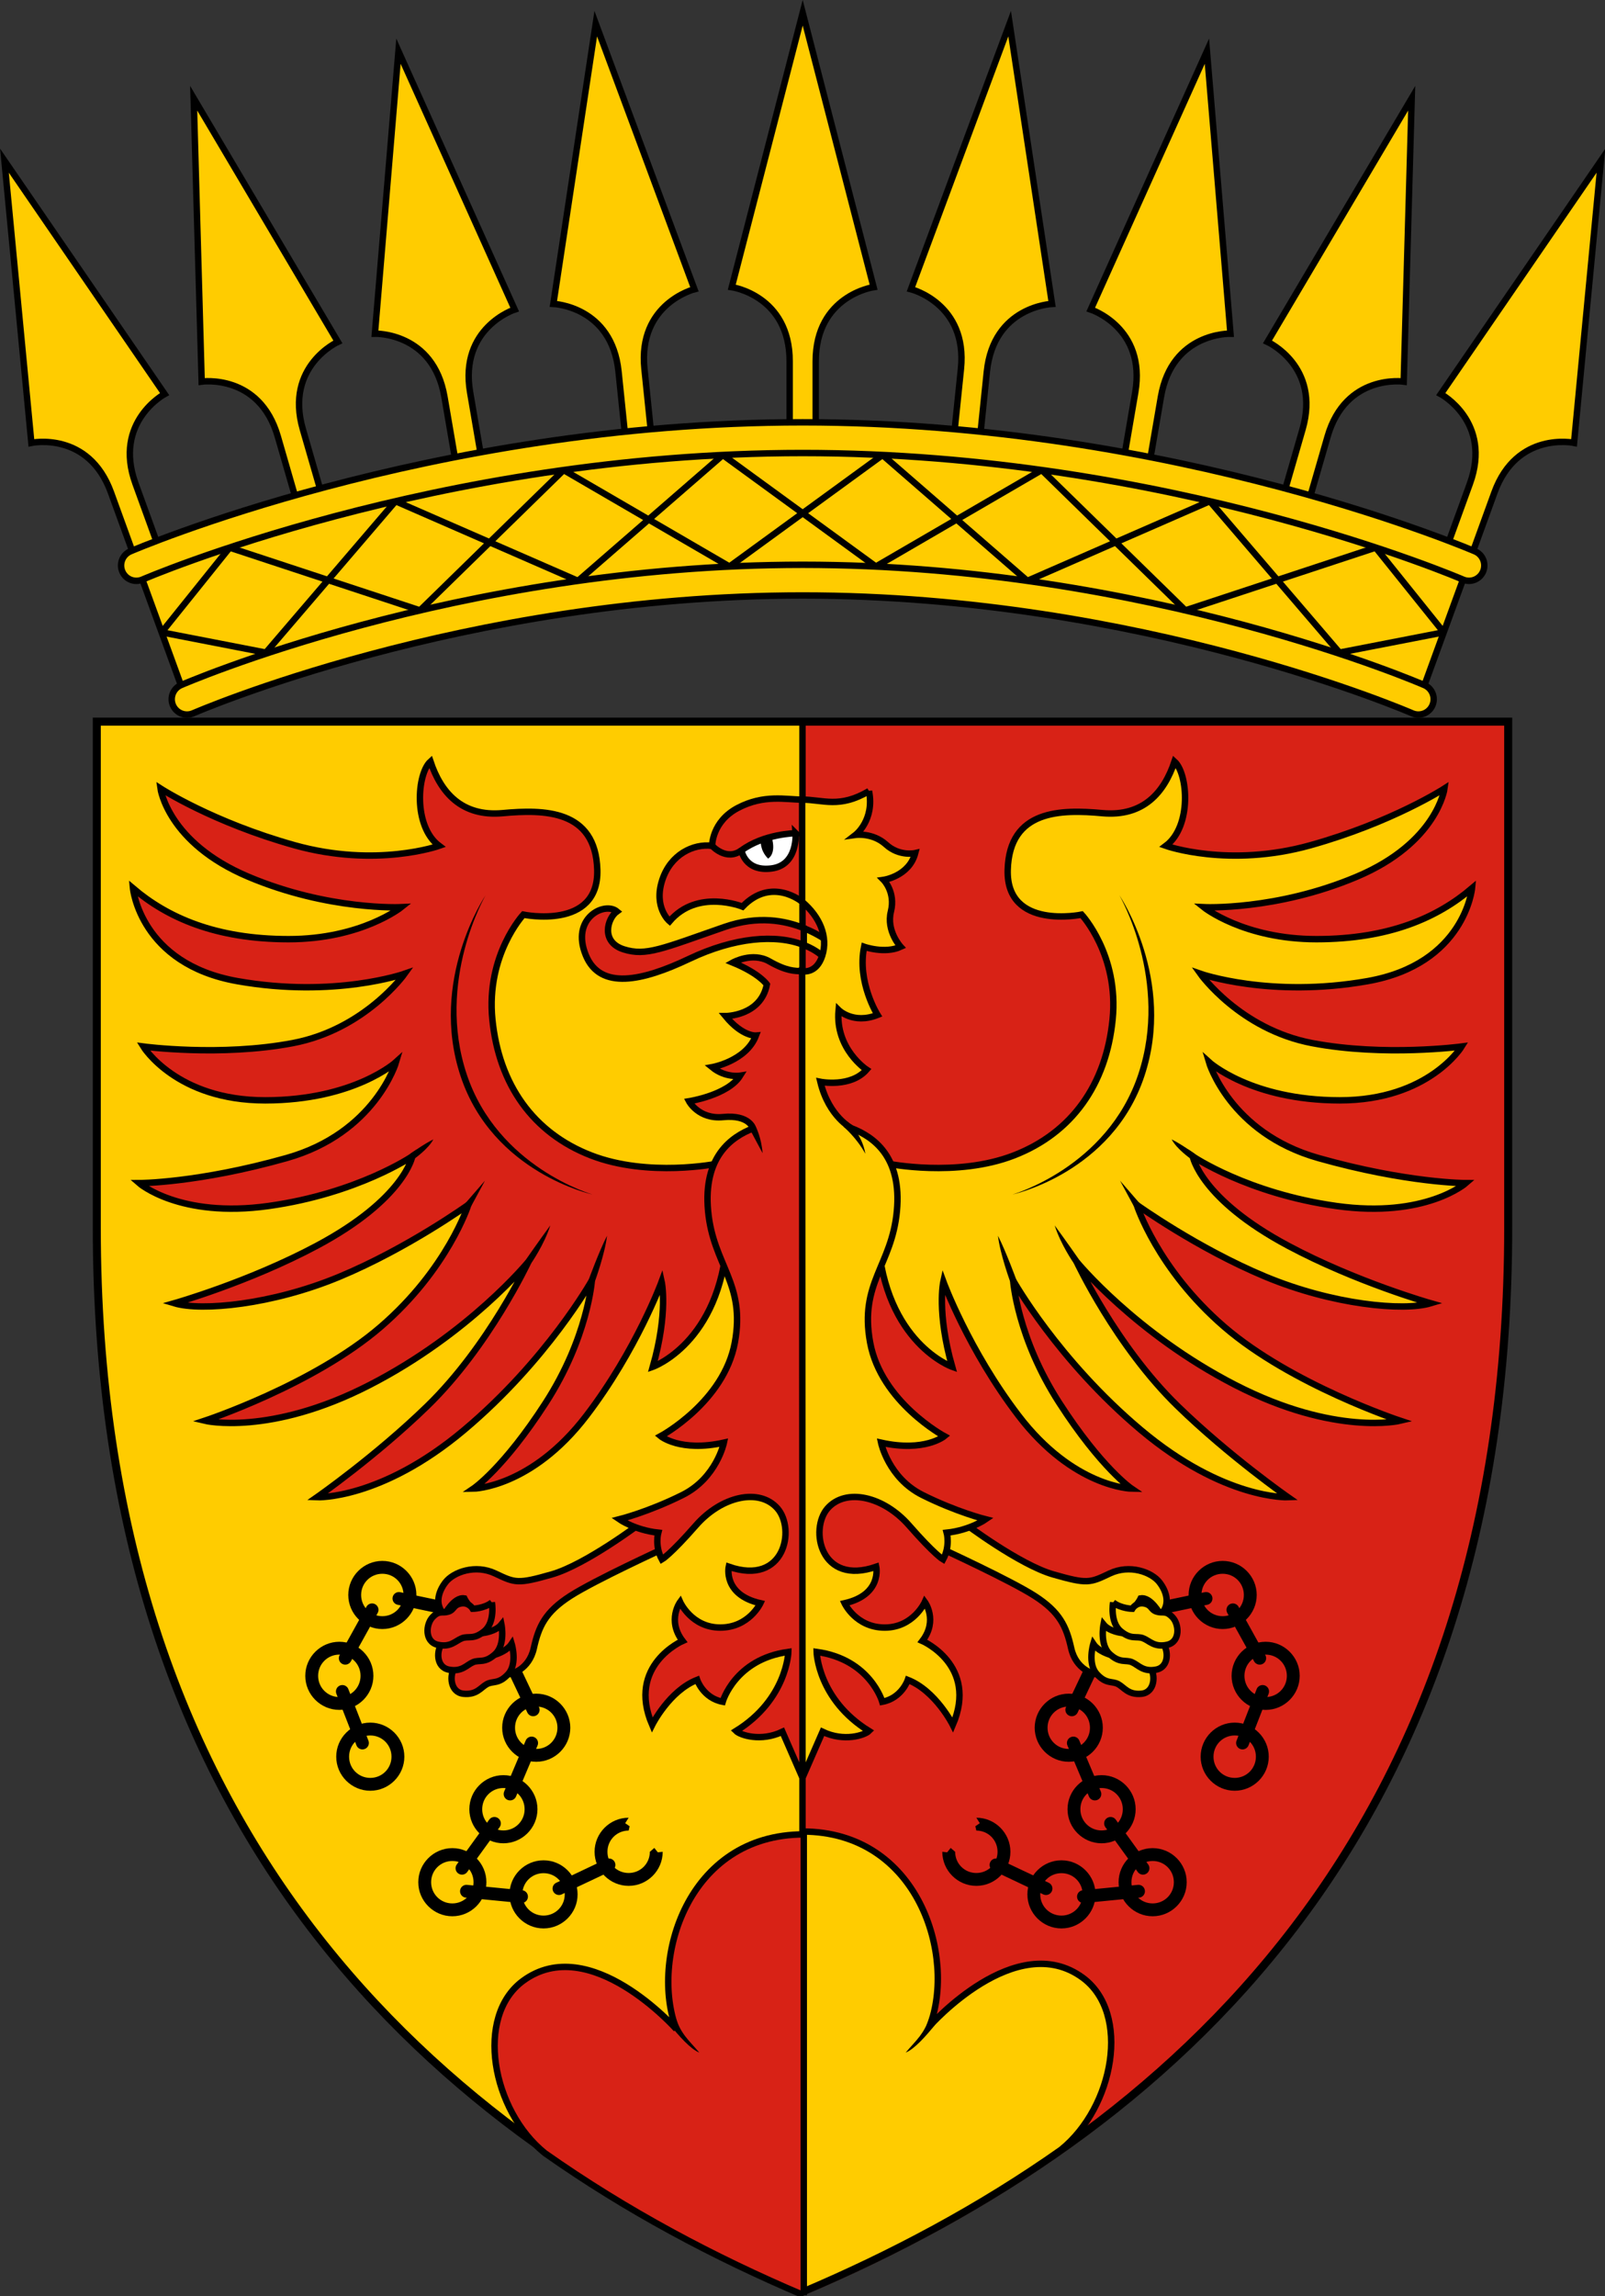 <?xml version="1.0" encoding="UTF-8" standalone="no"?>
<svg
   xmlns:dc="http://purl.org/dc/elements/1.1/"
   xmlns:cc="http://creativecommons.org/ns#"
   xmlns:rdf="http://www.w3.org/1999/02/22-rdf-syntax-ns#"
   xmlns:svg="http://www.w3.org/2000/svg"
   xmlns="http://www.w3.org/2000/svg"
   xmlns:xlink="http://www.w3.org/1999/xlink"
   xmlns:sodipodi="http://sodipodi.sourceforge.net/DTD/sodipodi-0.dtd"
   xmlns:inkscape="http://www.inkscape.org/namespaces/inkscape"
   width="500"
   height="715"
   viewBox="0 0 132.292 189.177"
   version="1.1"
   id="svg847"
   sodipodi:docname="Ogooué-Lolo.svg"
   inkscape:version="1.0.2 (e86c870879, 2021-01-15, custom)">
  <rect x="0" y="0" width="132.292" height="189.177" fill="#333333" stroke="none"/>
  <defs
     id="defs841" />
  <sodipodi:namedview
     id="base"
     pagecolor="#ffffff"
     bordercolor="#666666"
     borderopacity="1.0"
     inkscape:pageopacity="0.0"
     inkscape:pageshadow="2"
     inkscape:zoom="0.7"
     inkscape:cx="302.89027"
     inkscape:cy="425.57523"
     inkscape:document-units="px"
     inkscape:current-layer="g1684"
     inkscape:document-rotation="0"
     showgrid="false"
     inkscape:snap-smooth-nodes="true"
     inkscape:showpageshadow="false"
     borderlayer="true"
     units="px"
     inkscape:window-width="1920"
     inkscape:window-height="1057"
     inkscape:window-x="1912"
     inkscape:window-y="-8"
     inkscape:window-maximized="1"
     inkscape:snap-global="true"
     inkscape:snap-midpoints="false"
     inkscape:snap-intersection-paths="false" />
  <g
     inkscape:label="Layer 1"
     inkscape:groupmode="layer"
     id="layer1"
     transform="translate(-42.192,-34.683)">
    <path
       id="path1319"
       style="font-variation-settings:normal;opacity:1;vector-effect:none;fill:#d82216;fill-opacity:1;stroke:none;stroke-width:2.5;stroke-linecap:butt;stroke-linejoin:miter;stroke-miterlimit:4;stroke-dasharray:none;stroke-dashoffset:0;stroke-opacity:1;stop-color:#000000;stop-opacity:1"
       d="M 250 224.725 L 250 713.643 C 365.285 664.751 469.846 570.588 469.846 382.264 L 469.846 224.725 L 250 224.725 z "
       transform="matrix(0.265,0,0,0.265,42.192,34.683)" />
    <path
       id="path3860"
       style="font-variation-settings:normal;opacity:1;vector-effect:none;fill:#ffcc00;fill-opacity:1;stroke:none;stroke-width:2.5;stroke-linecap:butt;stroke-linejoin:miter;stroke-miterlimit:4;stroke-dasharray:none;stroke-dashoffset:0;stroke-opacity:1;stop-color:#000000;stop-opacity:1"
       d="M 30.154 224.725 L 30.154 382.264 C 30.154 570.588 134.715 664.751 250 713.643 L 250 224.725 L 30.154 224.725 z "
       transform="matrix(0.265,0,0,0.265,42.192,34.683)" />
    <path
       style="font-variation-settings:normal;opacity:1;vector-effect:none;fill:none;fill-opacity:1;stroke:#000000;stroke-width:0.529;stroke-linecap:butt;stroke-linejoin:miter;stroke-miterlimit:4;stroke-dasharray:none;stroke-dashoffset:0;stroke-opacity:1;stop-color:#000000;stop-opacity:1"
       d="M 108.337,223.501 V 94.141"
       id="path3429" />
    <g
       id="g1684"
       transform="matrix(1.19,0,0,1.195,-8.078,-6.972)"
       style="stroke-width:0.839">
      <path
         style="font-variation-settings:normal;opacity:1;vector-effect:none;fill:#ffcc00;fill-opacity:1;stroke:#000000;stroke-width:0.444;stroke-linecap:butt;stroke-linejoin:miter;stroke-miterlimit:4;stroke-dasharray:none;stroke-dashoffset:0;stroke-opacity:1;stop-color:#000000;stop-opacity:1"
         d="m 52.107,74.818 2.666,7.28 c 0,0 19.311,-7.241 43.068,-7.241 23.757,0 43.068,7.241 43.068,7.241 l 2.666,-7.28 c 0,0 -20.044,-9.783 -45.734,-9.783 -25.69,0 -45.734,9.783 -45.734,9.783 z"
         id="path1560"
         sodipodi:nodetypes="cczcczc" />
      <path
         style="font-variation-settings:normal;vector-effect:none;fill:#ffcc00;fill-opacity:1;stroke:#000000;stroke-width:0.444;stroke-linecap:butt;stroke-linejoin:miter;stroke-miterlimit:4;stroke-dasharray:none;stroke-dashoffset:0;stroke-opacity:1;stop-color:#000000"
         d="M 53.309,72.817 51.628,68.203 C 50.074,63.939 53.644,62.028 53.644,62.028 L 42.551,45.935 44.416,65.391 c 0,0 3.963,-0.834 5.517,3.43 l 1.682,4.614 z"
         id="use1596"
         sodipodi:nodetypes="cscccscc" />
      <path
         style="font-variation-settings:normal;opacity:1;vector-effect:none;fill:#ffcc00;fill-opacity:1;stroke:#000000;stroke-width:0.444;stroke-linecap:butt;stroke-linejoin:miter;stroke-miterlimit:4;stroke-dasharray:none;stroke-dashoffset:0;stroke-opacity:1;stop-color:#000000;stop-opacity:1"
         d="m 98.744,64.679 v -4.911 c 0,-4.538 4.009,-5.112 4.009,-5.112 L 97.841,35.738 92.93,54.657 c 0,0 4.009,0.573 4.009,5.112 v 4.911 z"
         id="path1594"
         sodipodi:nodetypes="cscccscc" />
      <path
         style="font-variation-settings:normal;vector-effect:none;fill:#ffcc00;fill-opacity:1;stroke:#000000;stroke-width:0.444;stroke-linecap:butt;stroke-linejoin:miter;stroke-miterlimit:4;stroke-dasharray:none;stroke-dashoffset:0;stroke-opacity:1;stop-color:#000000"
         d="m 64.588,69.174 -1.368,-4.717 c -1.264,-4.359 2.426,-6.026 2.426,-6.026 l -9.987,-16.801 0.554,19.538 c 0,0 4.01,-0.566 5.274,3.792 l 1.368,4.717 z"
         id="use1596-1"
         sodipodi:nodetypes="cscccscc" />
      <path
         style="font-variation-settings:normal;vector-effect:none;fill:#ffcc00;fill-opacity:1;stroke:#000000;stroke-width:0.444;stroke-linecap:butt;stroke-linejoin:miter;stroke-miterlimit:4;stroke-dasharray:none;stroke-dashoffset:0;stroke-opacity:1;stop-color:#000000"
         d="M 75.64,66.757 74.807,61.917 c -0.77,-4.472 3.084,-5.717 3.084,-5.717 l -8.048,-17.812 -1.632,19.477 c 0,0 4.048,-0.115 4.818,4.358 l 0.833,4.84 z"
         id="use1631"
         sodipodi:nodetypes="cscccscc" />
      <path
         style="font-variation-settings:normal;vector-effect:none;fill:#ffcc00;fill-opacity:1;stroke:#000000;stroke-width:0.444;stroke-linecap:butt;stroke-linejoin:miter;stroke-miterlimit:4;stroke-dasharray:none;stroke-dashoffset:0;stroke-opacity:1;stop-color:#000000"
         d="m 87.387,65.182 -0.506,-4.885 c -0.468,-4.514 3.461,-5.497 3.461,-5.497 L 83.508,36.487 80.572,55.811 c 0,0 4.047,0.157 4.514,4.671 l 0.506,4.885 z"
         id="use1633"
         sodipodi:nodetypes="cscccscc" />
      <path
         style="font-variation-settings:normal;vector-effect:none;fill:#ffcc00;fill-opacity:1;stroke:#000000;stroke-width:0.444;stroke-linecap:butt;stroke-linejoin:miter;stroke-miterlimit:4;stroke-dasharray:none;stroke-dashoffset:0;stroke-opacity:1;stop-color:#000000"
         d="m 142.374,72.817 1.682,-4.614 c 1.554,-4.264 -2.016,-6.175 -2.016,-6.175 l 11.093,-16.093 -1.864,19.456 c 0,0 -3.963,-0.834 -5.517,3.43 l -1.682,4.614 z"
         id="use1637"
         sodipodi:nodetypes="cscccscc" />
      <path
         style="font-variation-settings:normal;vector-effect:none;fill:#ffcc00;fill-opacity:1;stroke:#000000;stroke-width:0.444;stroke-linecap:butt;stroke-linejoin:miter;stroke-miterlimit:4;stroke-dasharray:none;stroke-dashoffset:0;stroke-opacity:1;stop-color:#000000"
         d="m 131.095,69.174 1.368,-4.717 c 1.264,-4.359 -2.426,-6.026 -2.426,-6.026 l 9.987,-16.801 -0.554,19.538 c 0,0 -4.01,-0.566 -5.274,3.792 l -1.368,4.717 z"
         id="use1639"
         sodipodi:nodetypes="cscccscc" />
      <path
         style="font-variation-settings:normal;vector-effect:none;fill:#ffcc00;fill-opacity:1;stroke:#000000;stroke-width:0.444;stroke-linecap:butt;stroke-linejoin:miter;stroke-miterlimit:4;stroke-dasharray:none;stroke-dashoffset:0;stroke-opacity:1;stop-color:#000000"
         d="m 120.043,66.757 0.833,-4.84 c 0.77,-4.472 -3.084,-5.717 -3.084,-5.717 l 8.048,-17.812 1.632,19.477 c 0,0 -4.048,-0.115 -4.818,4.358 l -0.833,4.84 z"
         id="use1641"
         sodipodi:nodetypes="cscccscc" />
      <path
         style="font-variation-settings:normal;vector-effect:none;fill:#ffcc00;fill-opacity:1;stroke:#000000;stroke-width:0.444;stroke-linecap:butt;stroke-linejoin:miter;stroke-miterlimit:4;stroke-dasharray:none;stroke-dashoffset:0;stroke-opacity:1;stop-color:#000000"
         d="m 108.296,65.182 0.506,-4.885 c 0.468,-4.514 -3.461,-5.497 -3.461,-5.497 l 6.834,-18.312 2.936,19.324 c 0,0 -4.047,0.157 -4.514,4.671 l -0.506,4.885 z"
         id="use1643"
         sodipodi:nodetypes="cscccscc" />
      <path
         id="path1564"
         style="color:#000000;font-style:normal;font-variant:normal;font-weight:normal;font-stretch:normal;font-size:medium;line-height:normal;font-family:sans-serif;font-variant-ligatures:normal;font-variant-position:normal;font-variant-caps:normal;font-variant-numeric:normal;font-variant-alternates:normal;font-variant-east-asian:normal;font-feature-settings:normal;font-variation-settings:normal;text-indent:0;text-align:start;text-decoration:none;text-decoration-line:none;text-decoration-style:solid;text-decoration-color:#000000;letter-spacing:normal;word-spacing:normal;text-transform:none;writing-mode:lr-tb;direction:ltr;text-orientation:mixed;dominant-baseline:auto;baseline-shift:baseline;text-anchor:start;white-space:normal;shape-padding:0;shape-margin:0;inline-size:0;clip-rule:nonzero;display:inline;overflow:visible;visibility:visible;opacity:1;isolation:auto;mix-blend-mode:normal;color-interpolation:sRGB;color-interpolation-filters:linearRGB;solid-color:#000000;solid-opacity:1;vector-effect:none;fill:#ffcc00;fill-opacity:1;fill-rule:nonzero;stroke:#000000;stroke-width:0.444;stroke-linecap:butt;stroke-linejoin:miter;stroke-miterlimit:4;stroke-dasharray:none;stroke-dashoffset:0;stroke-opacity:1;color-rendering:auto;image-rendering:auto;shape-rendering:auto;text-rendering:auto;enable-background:accumulate;stop-color:#000000;stop-opacity:1"
         d="m 51.27,72.875 c -0.537,0.231 -0.784,0.854 -0.553,1.391 0.231,0.537 0.854,0.784 1.391,0.552 0,0 20.28,-8.725 45.734,-8.725 25.454,0 45.734,8.725 45.734,8.725 0.537,0.231 1.159,-0.016 1.391,-0.552 0.231,-0.537 -0.016,-1.159 -0.553,-1.391 0,0 -20.645,-8.899 -46.572,-8.899 -25.927,0 -46.572,8.899 -46.572,8.899 z m 4.348,11.164 c -0.536,0.233 -1.16,-0.013 -1.393,-0.549 -0.233,-0.536 0.013,-1.159 0.549,-1.392 -1e-5,0 19.073,-8.299 43.068,-8.299 23.995,0 43.068,8.299 43.068,8.299 0.536,0.233 0.782,0.856 0.549,1.392 -0.233,0.536 -0.857,0.782 -1.393,0.549 0,0 -18.705,-8.124 -42.224,-8.124 -23.519,0 -42.224,8.124 -42.224,8.124 z"
         sodipodi:nodetypes="ccczccczcccczccczc" />
      <path
         id="path1669"
         style="color:#000000;font-style:normal;font-variant:normal;font-weight:normal;font-stretch:normal;font-size:medium;line-height:normal;font-family:sans-serif;font-variant-ligatures:normal;font-variant-position:normal;font-variant-caps:normal;font-variant-numeric:normal;font-variant-alternates:normal;font-variant-east-asian:normal;font-feature-settings:normal;font-variation-settings:normal;text-indent:0;text-align:start;text-decoration:none;text-decoration-line:none;text-decoration-style:solid;text-decoration-color:#000000;letter-spacing:normal;word-spacing:normal;text-transform:none;writing-mode:lr-tb;direction:ltr;text-orientation:mixed;dominant-baseline:auto;baseline-shift:baseline;text-anchor:start;white-space:normal;shape-padding:0;shape-margin:0;inline-size:0;clip-rule:nonzero;display:inline;overflow:visible;visibility:visible;opacity:1;isolation:auto;mix-blend-mode:normal;color-interpolation:sRGB;color-interpolation-filters:linearRGB;solid-color:#000000;solid-opacity:1;vector-effect:none;fill:none;fill-opacity:1;fill-rule:nonzero;stroke:#000000;stroke-width:0.444;stroke-linecap:butt;stroke-linejoin:bevel;stroke-miterlimit:4;stroke-dasharray:none;stroke-dashoffset:0;stroke-opacity:1;color-rendering:auto;image-rendering:auto;shape-rendering:auto;text-rendering:auto;enable-background:accumulate;stop-color:#000000;stop-opacity:1"
         d="M 126.043,69.415 113.402,74.908 103.373,66.229 92.772,73.92 81.281,67.266 71.336,76.943 58.151,72.616 53.44,78.458 l 7.221,1.397 8.979,-10.44 12.641,5.493 10.029,-8.679 10.6,7.691 11.491,-6.654 9.945,9.677 13.185,-4.328 4.711,5.842 -7.221,1.397 z"
         sodipodi:nodetypes="ccccccccccccccccccc" />
    </g>
    <path
       style="font-variation-settings:normal;opacity:1;vector-effect:none;fill:none;fill-opacity:1;stroke:#000000;stroke-width:0.661;stroke-linecap:butt;stroke-linejoin:miter;stroke-miterlimit:4;stroke-dasharray:none;stroke-dashoffset:0;stroke-opacity:1;stop-color:#000000;stop-opacity:1"
       d="M 166.505,135.824 V 94.141 H 50.17 v 41.683 c 0,49.827 27.665,74.741 58.168,87.677 30.502,-12.936 58.168,-37.85 58.168,-87.677 z"
       id="path1452"
       sodipodi:nodetypes="sccscs" />
    <path
       id="path3449"
       style="font-variation-settings:normal;opacity:1;vector-effect:none;fill:#ffcc00;fill-opacity:1;stroke:#000000;stroke-width:0.529;stroke-linecap:butt;stroke-linejoin:miter;stroke-miterlimit:4;stroke-dasharray:none;stroke-dashoffset:0;stroke-opacity:1;stop-color:#000000;stop-opacity:1"
       d="m 108.337,223.501 -2.205,-16.897 2.205,-21.014 c 9.63,0.009 12.651,10.374 10.489,16.017 0,0 7.103,-8.031 12.615,-3.969 3.976,2.93 2.563,10.653 -1.789,14.165 -6.704,4.724 -13.925,8.564 -21.315,11.698 z"
       sodipodi:nodetypes="ccccscc" />
    <path
       id="path3431"
       style="font-variation-settings:normal;opacity:1;vector-effect:none;fill:#d82216;fill-opacity:1;stroke:#000000;stroke-width:2;stroke-linecap:butt;stroke-linejoin:miter;stroke-miterlimit:4;stroke-dasharray:none;stroke-dashoffset:0;stroke-opacity:1;stop-color:#000000;stop-opacity:1"
       d="M 250,713.643 V 570.357 c -36.398,0.034 -47.815,39.208 -39.643,60.535 0,0 -26.845,-30.352 -47.68,-15 -15.029,11.074 -9.689,40.264 6.762,53.537 25.337,17.854 52.631,32.368 80.561,44.213 z"
       sodipodi:nodetypes="cccscc"
       transform="matrix(0.265,0,0,0.265,42.192,34.683)" />
    <path
       style="color:#000000;font-style:normal;font-variant:normal;font-weight:normal;font-stretch:normal;font-size:medium;line-height:normal;font-family:sans-serif;font-variant-ligatures:normal;font-variant-position:normal;font-variant-caps:normal;font-variant-numeric:normal;font-variant-alternates:normal;font-variant-east-asian:normal;font-feature-settings:normal;font-variation-settings:normal;text-indent:0;text-align:start;text-decoration:none;text-decoration-line:none;text-decoration-style:solid;text-decoration-color:#000000;letter-spacing:normal;word-spacing:normal;text-transform:none;writing-mode:lr-tb;direction:ltr;text-orientation:mixed;dominant-baseline:auto;baseline-shift:baseline;text-anchor:start;white-space:normal;shape-padding:0;shape-margin:0;inline-size:0;clip-rule:nonzero;display:inline;overflow:visible;visibility:visible;opacity:1;isolation:auto;mix-blend-mode:normal;color-interpolation:sRGB;color-interpolation-filters:linearRGB;solid-color:#000000;solid-opacity:1;vector-effect:none;fill:#000000;fill-opacity:1;fill-rule:nonzero;stroke:none;stroke-linecap:square;stroke-linejoin:miter;stroke-miterlimit:4;stroke-dasharray:none;stroke-dashoffset:0;stroke-opacity:1;color-rendering:auto;image-rendering:auto;shape-rendering:auto;text-rendering:auto;enable-background:accumulate;stop-color:#000000;stop-opacity:1"
       d="m 97.864,200.887 -0.459,0.616 c 0.728,0.913 1.722,2.03 2.428,2.3 -0.921,-1.082 -1.496,-1.502 -1.969,-2.916 z"
       id="path3433"
       sodipodi:nodetypes="cccc" />
    <use
       x="0"
       y="0"
       xlink:href="#path3433"
       id="use3442"
       transform="matrix(-1,0,0,1,216.675,0)"
       width="100%"
       height="100%" />
    <path
       style="font-variation-settings:normal;opacity:1;vector-effect:none;fill:#d82216;fill-opacity:1;stroke:#000000;stroke-width:0.529;stroke-linecap:butt;stroke-linejoin:miter;stroke-miterlimit:4;stroke-dasharray:none;stroke-dashoffset:0;stroke-opacity:1;stop-color:#000000;stop-opacity:1"
       d="m 101.292,130.566 c 0,0 -5.657,1.148 -10.382,-0.684 -4.798,-1.861 -7.597,-5.861 -8.133,-11.193 -0.536,-5.332 2.551,-8.646 2.551,-8.646 0,0 6.229,1.295 6.095,-3.685 -0.135,-4.98 -4.413,-4.985 -7.796,-4.677 -3.383,0.308 -5.103,-1.701 -5.953,-4.252 -1.108,1.001 -1.438,5.334 0.709,6.945 0,0 -5.166,1.837 -11.906,-0.047 -6.74,-1.884 -11.056,-4.677 -11.056,-4.677 0,0 0.593,4.466 7.236,7.27 6.643,2.805 12.608,2.51 12.608,2.51 0,0 -3.289,2.637 -9.296,2.634 -6.007,-0.003 -9.981,-1.784 -12.815,-4.194 0,0 0.589,6.238 8.612,7.654 8.023,1.416 13.776,-0.608 13.776,-0.608 0,0 -3.253,4.577 -9.206,5.711 -5.953,1.134 -12.331,0.283 -12.331,0.283 0,0 2.714,4.44 10.054,4.435 7.333,-0.005 10.782,-3.16 10.782,-3.16 0,0 -1.709,5.846 -9.023,7.913 -7.314,2.067 -12.155,2.067 -12.155,2.067 0,0 3.318,2.913 10.669,1.884 7.352,-1.029 11.843,-4.093 11.843,-4.093 0,0 -0.616,3.499 -7.872,7.371 -5.62,2.999 -11.74,4.736 -11.74,4.736 2.245,0.674 8.063,0.121 13.607,-2.185 5.638,-2.345 10.623,-5.929 10.623,-5.929 0,0 -1.69,5.293 -7.229,10.064 -5.539,4.771 -14.492,7.73 -14.492,7.73 0,0 5.349,1.285 13.58,-2.942 8.261,-4.242 13.102,-10.174 13.102,-10.174 0,0 -3.239,6.948 -8.338,11.906 -4.247,4.13 -9.096,7.512 -9.096,7.512 0,0 5.268,0.225 12.121,-5.535 6.853,-5.76 10.533,-12.324 10.533,-12.324 0,0 -0.324,4.695 -3.803,10.088 -3.479,5.393 -5.953,7.063 -5.953,7.063 0,0 4.781,-0.076 9.321,-6.026 4.121,-5.4 6.188,-11.024 6.188,-11.024 0,0 0.557,2.507 -0.726,7.011 0,0 5.528,-1.957 6.119,-10.523 z"
       id="path3462"
       sodipodi:nodetypes="cszcsscczcsczcscscscscscscsczcscsczczcscccc" />
    <g
       id="g3494">
      <path
         style="color:#000000;font-style:normal;font-variant:normal;font-weight:normal;font-stretch:normal;font-size:medium;line-height:normal;font-family:sans-serif;font-variant-ligatures:normal;font-variant-position:normal;font-variant-caps:normal;font-variant-numeric:normal;font-variant-alternates:normal;font-variant-east-asian:normal;font-feature-settings:normal;font-variation-settings:normal;text-indent:0;text-align:start;text-decoration:none;text-decoration-line:none;text-decoration-style:solid;text-decoration-color:#000000;letter-spacing:normal;word-spacing:normal;text-transform:none;writing-mode:lr-tb;direction:ltr;text-orientation:mixed;dominant-baseline:auto;baseline-shift:baseline;text-anchor:start;white-space:normal;shape-padding:0;shape-margin:0;inline-size:0;clip-rule:nonzero;display:inline;overflow:visible;visibility:visible;isolation:auto;mix-blend-mode:normal;color-interpolation:sRGB;color-interpolation-filters:linearRGB;solid-color:#000000;solid-opacity:1;vector-effect:none;fill:#000000;fill-opacity:1;fill-rule:nonzero;stroke:none;stroke-linecap:square;stroke-linejoin:miter;stroke-miterlimit:4;stroke-dasharray:none;stroke-dashoffset:0;stroke-opacity:1;paint-order:fill markers stroke;color-rendering:auto;image-rendering:auto;shape-rendering:auto;text-rendering:auto;enable-background:accumulate;stop-color:#000000;stop-opacity:1;opacity:1"
         d="M 70.162 169.955 C 68.618 169.955 67.355 171.218 67.355 172.762 C 67.355 174.305 68.618 175.568 70.162 175.568 C 71.706 175.568 72.969 174.305 72.969 172.762 C 72.969 171.218 71.706 169.955 70.162 169.955 z M 70.162 171.014 C 71.134 171.014 71.91 171.79 71.91 172.762 C 71.91 173.733 71.134 174.51 70.162 174.51 C 69.19 174.51 68.414 173.733 68.414 172.762 C 68.414 171.79 69.19 171.014 70.162 171.014 z "
         id="path3480" />
      <path
         style="color:#000000;font-style:normal;font-variant:normal;font-weight:normal;font-stretch:normal;font-size:medium;line-height:normal;font-family:sans-serif;font-variant-ligatures:normal;font-variant-position:normal;font-variant-caps:normal;font-variant-numeric:normal;font-variant-alternates:normal;font-variant-east-asian:normal;font-feature-settings:normal;font-variation-settings:normal;text-indent:0;text-align:start;text-decoration:none;text-decoration-line:none;text-decoration-style:solid;text-decoration-color:#000000;letter-spacing:normal;word-spacing:normal;text-transform:none;writing-mode:lr-tb;direction:ltr;text-orientation:mixed;dominant-baseline:auto;baseline-shift:baseline;text-anchor:start;white-space:normal;shape-padding:0;shape-margin:0;inline-size:0;clip-rule:nonzero;display:inline;overflow:visible;visibility:visible;opacity:1;isolation:auto;mix-blend-mode:normal;color-interpolation:sRGB;color-interpolation-filters:linearRGB;solid-color:#000000;solid-opacity:1;vector-effect:none;fill:#000000;fill-opacity:1;fill-rule:nonzero;stroke:none;stroke-linecap:round;stroke-linejoin:miter;stroke-miterlimit:4;stroke-dasharray:none;stroke-dashoffset:0;stroke-opacity:1;color-rendering:auto;image-rendering:auto;shape-rendering:auto;text-rendering:auto;enable-background:accumulate;stop-color:#000000;stop-opacity:1"
         d="m 70.22,173.558 a 0.529,0.529 0 0 0 -0.301,0.685 l 1.654,4.244 a 0.529,0.529 0 0 0 0.685,0.301 0.529,0.529 0 0 0 0.301,-0.685 l -1.654,-4.244 a 0.529,0.529 0 0 0 -0.685,-0.301 z"
         id="path3482" />
      <use
         x="0"
         y="0"
         xlink:href="#path3480"
         id="use3496"
         transform="translate(2.551,6.662)"
         width="100%"
         height="100%" />
      <use
         x="0"
         y="0"
         xlink:href="#path3482"
         id="use3513"
         transform="matrix(0.991,0.134,0.134,-0.991,-22.45,334.359)"
         width="100%"
         height="100%" />
      <use
         x="0"
         y="0"
         xlink:href="#path3480"
         id="use3552"
         transform="translate(3.544,-6.662)"
         width="100%"
         height="100%" />
      <use
         x="0"
         y="0"
         xlink:href="#path3482"
         id="use3554"
         transform="matrix(0.164,0.986,0.986,-0.164,-108.086,125.507)"
         width="100%"
         height="100%" />
      <use
         x="0"
         y="0"
         xlink:href="#path3482"
         id="use3554-4"
         transform="matrix(-0.687,0.727,0.727,0.687,6.027,0.681)"
         width="100%"
         height="100%" />
      <use
         x="0"
         y="0"
         xlink:href="#path3480"
         id="use3552-3"
         transform="translate(16.229,4.276)"
         width="100%"
         height="100%" />
      <use
         x="0"
         y="0"
         xlink:href="#path3480"
         id="use3552-3-5"
         transform="translate(13.523,10.991)"
         width="100%"
         height="100%" />
      <use
         x="0"
         y="0"
         xlink:href="#path3480"
         id="use3552-3-5-5"
         transform="translate(9.314,17.004)"
         width="100%"
         height="100%" />
      <use
         x="0"
         y="0"
         xlink:href="#path3480"
         id="use3552-3-5-5-3"
         transform="translate(16.831,18.007)"
         width="100%"
         height="100%" />
      <use
         x="0"
         y="0"
         xlink:href="#path3482"
         id="use3554-4-3"
         transform="matrix(-1,-0.028,-0.028,1,161.296,6.22)"
         width="100%"
         height="100%" />
      <use
         x="0"
         y="0"
         xlink:href="#path3482"
         id="use3554-4-3-4"
         transform="matrix(-0.968,-0.252,-0.252,0.968,194.963,34.185)"
         width="100%"
         height="100%" />
      <use
         x="0"
         y="0"
         xlink:href="#path3482"
         id="use3554-4-3-4-6"
         transform="matrix(-0.271,-0.963,-0.963,0.271,271.87,211.593)"
         width="100%"
         height="100%" />
      <use
         x="0"
         y="0"
         xlink:href="#path3482"
         id="use3554-4-3-4-6-6"
         transform="matrix(-0.727,-0.687,-0.687,0.727,263.148,110.18)"
         width="100%"
         height="100%" />
      <path
         style="color:#000000;font-style:normal;font-variant:normal;font-weight:normal;font-stretch:normal;font-size:medium;line-height:normal;font-family:sans-serif;font-variant-ligatures:normal;font-variant-position:normal;font-variant-caps:normal;font-variant-numeric:normal;font-variant-alternates:normal;font-variant-east-asian:normal;font-feature-settings:normal;font-variation-settings:normal;text-indent:0;text-align:start;text-decoration:none;text-decoration-line:none;text-decoration-style:solid;text-decoration-color:#000000;letter-spacing:normal;word-spacing:normal;text-transform:none;writing-mode:lr-tb;direction:ltr;text-orientation:mixed;dominant-baseline:auto;baseline-shift:baseline;text-anchor:start;white-space:normal;shape-padding:0;shape-margin:0;inline-size:0;clip-rule:nonzero;display:inline;overflow:visible;visibility:visible;isolation:auto;mix-blend-mode:normal;color-interpolation:sRGB;color-interpolation-filters:linearRGB;solid-color:#000000;solid-opacity:1;vector-effect:none;fill:#000000;fill-opacity:1;fill-rule:nonzero;stroke:none;stroke-linecap:square;stroke-linejoin:miter;stroke-miterlimit:4;stroke-dasharray:none;stroke-dashoffset:0;stroke-opacity:1;paint-order:fill markers stroke;color-rendering:auto;image-rendering:auto;shape-rendering:auto;text-rendering:auto;enable-background:accumulate;stop-color:#000000"
         d="m 95.756,187.26 c 0,0.972 -0.776,1.748 -1.748,1.748 -0.972,0 -1.748,-0.776 -1.748,-1.748 0,-0.972 0.776,-1.748 1.748,-1.748 l 0.083,-0.354 -0.367,-0.254 0.283,-0.451 c -1.544,0 -2.807,1.263 -2.807,2.807 0,1.544 1.263,2.807 2.807,2.807 1.544,0 2.807,-1.263 2.807,-2.807 l -0.402,0.043 -0.289,-0.361 z"
         id="path3480-5"
         sodipodi:nodetypes="cssccccsscccc" />
    </g>
    <path
       style="font-variation-settings:normal;opacity:1;vector-effect:none;fill:#d82216;fill-opacity:1;stroke:#000000;stroke-width:0.529;stroke-linecap:butt;stroke-linejoin:miter;stroke-miterlimit:4;stroke-dasharray:none;stroke-dashoffset:0;stroke-opacity:1;stop-color:#000000;stop-opacity:1"
       d="m 81.95,167.943 c -1.134,-0.78 -1.488,-1.559 -1.488,-1.559 -0.85,-0.142 -1.63,1.347 -1.63,1.347 -0.816,-0.781 -0.554,-1.867 0.094,-2.693 0.649,-0.826 2.442,-1.489 4.087,-0.709 1.645,0.781 1.841,0.882 4.648,0.08 2.806,-0.802 7.317,-4.21 7.317,-4.21 l 2.238,0.267 -0.301,1.804 c 0,0 -5.697,2.61 -7.717,3.909 -2.062,1.326 -2.606,2.506 -3.007,4.31 -0.401,1.804 -1.904,2.105 -1.904,2.105 z"
       id="path3466"
       sodipodi:nodetypes="ccczzscccsscc" />
    <path
       style="font-variation-settings:normal;opacity:1;vector-effect:none;fill:#d82216;fill-opacity:1;stroke:#000000;stroke-width:0.529;stroke-linecap:butt;stroke-linejoin:miter;stroke-miterlimit:4;stroke-dasharray:none;stroke-dashoffset:0;stroke-opacity:1;stop-color:#000000;stop-opacity:1"
       d="m 108.337,181.158 -1.654,-3.789 c -1.772,0.85 -3.473,0.283 -3.822,-0.064 4.209,-2.606 4.31,-6.515 4.31,-6.515 -4.41,0.601 -5.412,4.109 -5.412,4.109 -1.604,-0.301 -2.105,-1.804 -2.105,-1.804 -2.305,0.902 -3.708,3.708 -3.708,3.708 -2.105,-4.911 2.506,-6.916 2.506,-6.916 -1.303,-1.704 -0.2,-3.207 -0.2,-3.207 0,0 0.938,2.105 3.307,2.105 2.369,0 3.307,-2.005 3.307,-2.005 -3.107,-0.702 -2.606,-3.007 -2.606,-3.007 4.61,1.604 5.512,-3.107 4.009,-4.811 -1.503,-1.704 -4.61,-1.002 -6.715,1.403 -2.105,2.405 -2.806,2.806 -2.806,2.806 -0.601,-1.102 -0.301,-2.205 -0.301,-2.205 -1.904,-0.2 -3.207,-1.102 -3.207,-1.102 0,0 2.405,-0.601 5.212,-2.005 2.806,-1.403 3.408,-4.31 3.408,-4.31 -3.608,0.802 -5.212,-0.535 -5.212,-0.535 0,0 5.212,-2.806 6.114,-7.717 0.902,-4.911 -1.785,-6.35 -2.205,-10.824 -0.42,-4.474 1.904,-6.114 3.708,-6.815 0,0 -0.303,-1.148 -2.472,-0.935 -2.013,0.197 -2.806,-1.303 -2.806,-1.303 0,0 3.207,-0.501 4.209,-2.105 0,0 -1.203,0.2 -2.305,-0.702 0,0 2.806,-0.501 3.608,-2.606 0,0 -1.102,0.1 -2.506,-1.604 0,0 2.907,0 3.408,-2.606 0,0 -0.601,-0.902 -2.806,-1.804 0,0 1.604,-0.902 3.007,-0.1 1.403,0.802 2.105,0.802 2.706,0.802 l 1.412,19.544 -0.687,40.957 z m -0.03,-72.174 c 0,0 -2.506,-2.105 -4.911,0.401 0,0 -3.708,-1.503 -6.014,1.203 0,0 -1.349,-1.137 -0.601,-3.408 0.692,-2.102 2.553,-2.999 4.109,-2.806 0,0 -0.031,-1.994 2.122,-3.124 2.153,-1.13 3.962,-0.684 5.295,-0.684 l 1.503,5.279 z"
       id="path3464"
       sodipodi:nodetypes="ccccscccssccsccccccccccscccccccscccccccsczccc" />
    <path
       style="font-variation-settings:normal;opacity:1;vector-effect:none;fill:#d82216;fill-opacity:1;stroke:#000000;stroke-width:0.529;stroke-linecap:butt;stroke-linejoin:miter;stroke-miterlimit:4;stroke-dasharray:none;stroke-dashoffset:0;stroke-opacity:1;stop-color:#000000;stop-opacity:1"
       d="m 82.966,171.027 c 0,0 0.98,-0.266 1.4,-0.897 0,0 0.494,1.622 -0.283,2.48 -0.777,0.859 -1.255,0.557 -1.762,0.834 -0.506,0.278 -0.829,0.902 -1.924,0.796 -1.094,-0.107 -1.194,-1.536 -0.709,-2.197 0.485,-0.661 1.087,-0.516 1.567,-0.739 z"
       id="path3468"
       sodipodi:nodetypes="cczzzzcc" />
    <path
       style="font-variation-settings:normal;opacity:1;vector-effect:none;fill:#d82216;fill-opacity:1;stroke:#000000;stroke-width:0.529;stroke-linecap:butt;stroke-linejoin:miter;stroke-miterlimit:4;stroke-dasharray:none;stroke-dashoffset:0;stroke-opacity:1;stop-color:#000000;stop-opacity:1"
       d="m 82.011,169.231 c 0,0 1.035,-0.11 1.512,-0.699 0,0 0.339,1.661 -0.515,2.443 -0.854,0.782 -1.302,0.436 -1.832,0.665 -0.53,0.229 -0.91,0.82 -1.99,0.611 -1.08,-0.209 -1.044,-1.641 -0.499,-2.254 0.545,-0.613 1.13,-0.411 1.629,-0.589 z"
       id="path3470"
       sodipodi:nodetypes="cczzzzcc" />
    <path
       style="font-variation-settings:normal;opacity:1;vector-effect:none;fill:#d82216;fill-opacity:1;stroke:#000000;stroke-width:0.529;stroke-linecap:butt;stroke-linejoin:miter;stroke-miterlimit:4;stroke-dasharray:none;stroke-dashoffset:0;stroke-opacity:1;stop-color:#000000;stop-opacity:1"
       d="m 82.736,166.718 c 0,0 0.276,1.602 -0.608,2.351 -0.883,0.749 -1.318,0.386 -1.856,0.595 -0.539,0.209 -0.941,0.785 -2.012,0.535 -1.071,-0.25 -0.981,-1.68 -0.413,-2.271 0.568,-0.592 0.791,-0.297 1.296,-0.455 0.506,-0.158 0.382,-0.545 1.036,-0.672 0.654,-0.127 0.981,0.436 0.981,0.436 0,0 0.935,-0.018 1.576,-0.518 z"
       id="path3472"
       sodipodi:nodetypes="czzzzzzcc" />
    <path
       style="color:#000000;font-style:normal;font-variant:normal;font-weight:normal;font-stretch:normal;font-size:medium;line-height:normal;font-family:sans-serif;font-variant-ligatures:normal;font-variant-position:normal;font-variant-caps:normal;font-variant-numeric:normal;font-variant-alternates:normal;font-variant-east-asian:normal;font-feature-settings:normal;font-variation-settings:normal;text-indent:0;text-align:start;text-decoration:none;text-decoration-line:none;text-decoration-style:solid;text-decoration-color:#000000;letter-spacing:normal;word-spacing:normal;text-transform:none;writing-mode:lr-tb;direction:ltr;text-orientation:mixed;dominant-baseline:auto;baseline-shift:baseline;text-anchor:start;white-space:normal;shape-padding:0;shape-margin:0;inline-size:0;clip-rule:nonzero;display:inline;overflow:visible;visibility:visible;opacity:1;isolation:auto;mix-blend-mode:normal;color-interpolation:sRGB;color-interpolation-filters:linearRGB;solid-color:#000000;solid-opacity:1;vector-effect:none;fill:#000000;fill-opacity:1;fill-rule:nonzero;stroke:none;stroke-linecap:butt;stroke-linejoin:miter;stroke-miterlimit:4;stroke-dasharray:none;stroke-dashoffset:0;stroke-opacity:1;color-rendering:auto;image-rendering:auto;shape-rendering:auto;text-rendering:auto;enable-background:accumulate;stop-color:#000000;stop-opacity:1"
       d="m 80.16,123.367 c 2.653,7.959 10.875,9.737 10.875,9.737 0,0 -7.814,-2.229 -10.373,-9.905 -2.563,-7.688 1.553,-14.75 1.553,-14.75 0,0 -4.704,6.97 -2.055,14.918 z m -4.139,6.373 0.305,0.432 c 0,0 1.167,-0.817 1.584,-1.609 -0.717,0.342 -1.889,1.178 -1.889,1.178 z m 4.553,4.059 0.436,0.301 1.153,-2.135 z m 4.963,4.676 0.434,0.303 c 0,0 1.092,-1.565 1.578,-3.128 -0.931,1.272 -2.012,2.825 -2.012,2.825 z m 5.188,1.621 0.498,0.18 c 0,0 0.828,-2.266 1.004,-3.775 -0.674,1.325 -1.502,3.596 -1.502,3.596 z"
       id="path3474"
       sodipodi:nodetypes="scscscccccccccccccccc" />
    <path
       style="font-variation-settings:normal;opacity:1;vector-effect:none;fill:#ffcc00;fill-opacity:1;stroke:#000000;stroke-width:0.529;stroke-linecap:butt;stroke-linejoin:miter;stroke-miterlimit:4;stroke-dasharray:none;stroke-dashoffset:0;stroke-opacity:1;stop-color:#000000;stop-opacity:1"
       d="m 115.383,130.566 c 0,0 5.657,1.148 10.382,-0.684 4.798,-1.861 7.597,-5.861 8.133,-11.193 0.536,-5.332 -2.551,-8.646 -2.551,-8.646 0,0 -6.229,1.295 -6.095,-3.685 0.135,-4.98 4.413,-4.985 7.796,-4.677 3.383,0.308 5.103,-1.701 5.953,-4.252 1.108,1.001 1.438,5.334 -0.709,6.945 0,0 5.167,1.837 11.906,-0.047 6.74,-1.884 11.056,-4.677 11.056,-4.677 0,0 -0.593,4.466 -7.236,7.27 -6.643,2.805 -12.608,2.51 -12.608,2.51 0,0 3.289,2.637 9.296,2.634 6.007,-0.003 9.981,-1.784 12.815,-4.194 0,0 -0.589,6.238 -8.612,7.654 -8.023,1.416 -13.776,-0.608 -13.776,-0.608 0,0 3.253,4.577 9.206,5.711 5.953,1.134 12.331,0.283 12.331,0.283 0,0 -2.714,4.44 -10.054,4.435 -7.333,-0.005 -10.782,-3.16 -10.782,-3.16 0,0 1.709,5.846 9.023,7.913 7.314,2.067 12.155,2.067 12.155,2.067 0,0 -3.318,2.913 -10.669,1.884 -7.352,-1.029 -11.843,-4.093 -11.843,-4.093 0,0 0.616,3.499 7.872,7.371 5.62,2.999 11.74,4.736 11.74,4.736 -2.245,0.674 -8.063,0.121 -13.607,-2.185 -5.638,-2.345 -10.623,-5.929 -10.623,-5.929 0,0 1.69,5.293 7.229,10.064 5.539,4.771 14.492,7.73 14.492,7.73 0,0 -5.349,1.285 -13.58,-2.942 -8.261,-4.242 -13.102,-10.174 -13.102,-10.174 0,0 3.239,6.948 8.338,11.906 4.247,4.13 9.096,7.512 9.096,7.512 0,0 -5.268,0.225 -12.121,-5.535 -6.853,-5.76 -10.533,-12.324 -10.533,-12.324 0,0 0.324,4.695 3.803,10.088 3.479,5.393 5.953,7.063 5.953,7.063 0,0 -4.781,-0.076 -9.321,-6.026 -4.121,-5.4 -6.188,-11.024 -6.188,-11.024 0,0 -0.557,2.507 0.726,7.011 0,0 -5.528,-1.957 -6.119,-10.523 z"
       id="path3778"
       sodipodi:nodetypes="cszcsscczcsczcscscscscscscsczcscsczczcscccc" />
    <g
       id="g3812"
       transform="matrix(-1,0,0,1,216.675,0)">
      <path
         style="color:#000000;font-style:normal;font-variant:normal;font-weight:normal;font-stretch:normal;font-size:medium;line-height:normal;font-family:sans-serif;font-variant-ligatures:normal;font-variant-position:normal;font-variant-caps:normal;font-variant-numeric:normal;font-variant-alternates:normal;font-variant-east-asian:normal;font-feature-settings:normal;font-variation-settings:normal;text-indent:0;text-align:start;text-decoration:none;text-decoration-line:none;text-decoration-style:solid;text-decoration-color:#000000;letter-spacing:normal;word-spacing:normal;text-transform:none;writing-mode:lr-tb;direction:ltr;text-orientation:mixed;dominant-baseline:auto;baseline-shift:baseline;text-anchor:start;white-space:normal;shape-padding:0;shape-margin:0;inline-size:0;clip-rule:nonzero;display:inline;overflow:visible;visibility:visible;opacity:1;isolation:auto;mix-blend-mode:normal;color-interpolation:sRGB;color-interpolation-filters:linearRGB;solid-color:#000000;solid-opacity:1;vector-effect:none;fill:#000000;fill-opacity:1;fill-rule:nonzero;stroke:none;stroke-linecap:square;stroke-linejoin:miter;stroke-miterlimit:4;stroke-dasharray:none;stroke-dashoffset:0;stroke-opacity:1;paint-order:fill markers stroke;color-rendering:auto;image-rendering:auto;shape-rendering:auto;text-rendering:auto;enable-background:accumulate;stop-color:#000000;stop-opacity:1"
         d="m 70.162,169.955 c -1.544,0 -2.807,1.263 -2.807,2.807 0,1.544 1.263,2.807 2.807,2.807 1.544,0 2.807,-1.263 2.807,-2.807 0,-1.544 -1.263,-2.807 -2.807,-2.807 z m 0,1.059 c 0.972,0 1.748,0.776 1.748,1.748 0,0.972 -0.776,1.748 -1.748,1.748 -0.972,0 -1.748,-0.776 -1.748,-1.748 0,-0.972 0.776,-1.748 1.748,-1.748 z"
         id="path3780" />
      <path
         style="color:#000000;font-style:normal;font-variant:normal;font-weight:normal;font-stretch:normal;font-size:medium;line-height:normal;font-family:sans-serif;font-variant-ligatures:normal;font-variant-position:normal;font-variant-caps:normal;font-variant-numeric:normal;font-variant-alternates:normal;font-variant-east-asian:normal;font-feature-settings:normal;font-variation-settings:normal;text-indent:0;text-align:start;text-decoration:none;text-decoration-line:none;text-decoration-style:solid;text-decoration-color:#000000;letter-spacing:normal;word-spacing:normal;text-transform:none;writing-mode:lr-tb;direction:ltr;text-orientation:mixed;dominant-baseline:auto;baseline-shift:baseline;text-anchor:start;white-space:normal;shape-padding:0;shape-margin:0;inline-size:0;clip-rule:nonzero;display:inline;overflow:visible;visibility:visible;opacity:1;isolation:auto;mix-blend-mode:normal;color-interpolation:sRGB;color-interpolation-filters:linearRGB;solid-color:#000000;solid-opacity:1;vector-effect:none;fill:#000000;fill-opacity:1;fill-rule:nonzero;stroke:none;stroke-linecap:round;stroke-linejoin:miter;stroke-miterlimit:4;stroke-dasharray:none;stroke-dashoffset:0;stroke-opacity:1;color-rendering:auto;image-rendering:auto;shape-rendering:auto;text-rendering:auto;enable-background:accumulate;stop-color:#000000;stop-opacity:1"
         d="m 70.22,173.558 a 0.529,0.529 0 0 0 -0.301,0.685 l 1.654,4.244 a 0.529,0.529 0 0 0 0.685,0.301 0.529,0.529 0 0 0 0.301,-0.685 l -1.654,-4.244 a 0.529,0.529 0 0 0 -0.685,-0.301 z"
         id="path3782" />
      <use
         x="0"
         y="0"
         xlink:href="#path3480"
         id="use3784"
         transform="translate(2.551,6.662)"
         width="100%"
         height="100%" />
      <use
         x="0"
         y="0"
         xlink:href="#path3482"
         id="use3786"
         transform="matrix(0.991,0.134,0.134,-0.991,-22.45,334.359)"
         width="100%"
         height="100%" />
      <use
         x="0"
         y="0"
         xlink:href="#path3480"
         id="use3788"
         transform="translate(3.544,-6.662)"
         width="100%"
         height="100%" />
      <use
         x="0"
         y="0"
         xlink:href="#path3482"
         id="use3790"
         transform="matrix(0.164,0.986,0.986,-0.164,-108.086,125.507)"
         width="100%"
         height="100%" />
      <use
         x="0"
         y="0"
         xlink:href="#path3482"
         id="use3792"
         transform="matrix(-0.687,0.727,0.727,0.687,6.027,0.681)"
         width="100%"
         height="100%" />
      <use
         x="0"
         y="0"
         xlink:href="#path3480"
         id="use3794"
         transform="translate(16.229,4.276)"
         width="100%"
         height="100%" />
      <use
         x="0"
         y="0"
         xlink:href="#path3480"
         id="use3796"
         transform="translate(13.523,10.991)"
         width="100%"
         height="100%" />
      <use
         x="0"
         y="0"
         xlink:href="#path3480"
         id="use3798"
         transform="translate(9.314,17.004)"
         width="100%"
         height="100%" />
      <use
         x="0"
         y="0"
         xlink:href="#path3480"
         id="use3800"
         transform="translate(16.831,18.007)"
         width="100%"
         height="100%" />
      <use
         x="0"
         y="0"
         xlink:href="#path3482"
         id="use3802"
         transform="matrix(-1,-0.028,-0.028,1,161.296,6.22)"
         width="100%"
         height="100%" />
      <use
         x="0"
         y="0"
         xlink:href="#path3482"
         id="use3804"
         transform="matrix(-0.968,-0.252,-0.252,0.968,194.963,34.185)"
         width="100%"
         height="100%" />
      <use
         x="0"
         y="0"
         xlink:href="#path3482"
         id="use3806"
         transform="matrix(-0.271,-0.963,-0.963,0.271,271.87,211.593)"
         width="100%"
         height="100%" />
      <use
         x="0"
         y="0"
         xlink:href="#path3482"
         id="use3808"
         transform="matrix(-0.727,-0.687,-0.687,0.727,263.148,110.18)"
         width="100%"
         height="100%" />
      <path
         style="color:#000000;font-style:normal;font-variant:normal;font-weight:normal;font-stretch:normal;font-size:medium;line-height:normal;font-family:sans-serif;font-variant-ligatures:normal;font-variant-position:normal;font-variant-caps:normal;font-variant-numeric:normal;font-variant-alternates:normal;font-variant-east-asian:normal;font-feature-settings:normal;font-variation-settings:normal;text-indent:0;text-align:start;text-decoration:none;text-decoration-line:none;text-decoration-style:solid;text-decoration-color:#000000;letter-spacing:normal;word-spacing:normal;text-transform:none;writing-mode:lr-tb;direction:ltr;text-orientation:mixed;dominant-baseline:auto;baseline-shift:baseline;text-anchor:start;white-space:normal;shape-padding:0;shape-margin:0;inline-size:0;clip-rule:nonzero;display:inline;overflow:visible;visibility:visible;isolation:auto;mix-blend-mode:normal;color-interpolation:sRGB;color-interpolation-filters:linearRGB;solid-color:#000000;solid-opacity:1;vector-effect:none;fill:#000000;fill-opacity:1;fill-rule:nonzero;stroke:none;stroke-linecap:square;stroke-linejoin:miter;stroke-miterlimit:4;stroke-dasharray:none;stroke-dashoffset:0;stroke-opacity:1;paint-order:fill markers stroke;color-rendering:auto;image-rendering:auto;shape-rendering:auto;text-rendering:auto;enable-background:accumulate;stop-color:#000000"
         d="m 95.756,187.26 c 0,0.972 -0.776,1.748 -1.748,1.748 -0.972,0 -1.748,-0.776 -1.748,-1.748 0,-0.972 0.776,-1.748 1.748,-1.748 l 0.083,-0.354 -0.367,-0.254 0.283,-0.451 c -1.544,0 -2.807,1.263 -2.807,2.807 0,1.544 1.263,2.807 2.807,2.807 1.544,0 2.807,-1.263 2.807,-2.807 l -0.402,0.043 -0.289,-0.361 z"
         id="path3810"
         sodipodi:nodetypes="cssccccsscccc" />
    </g>
    <path
       style="font-variation-settings:normal;opacity:1;vector-effect:none;fill:#ffcc00;fill-opacity:1;stroke:#000000;stroke-width:0.529;stroke-linecap:butt;stroke-linejoin:miter;stroke-miterlimit:4;stroke-dasharray:none;stroke-dashoffset:0;stroke-opacity:1;stop-color:#000000;stop-opacity:1"
       d="m 134.725,167.943 c 1.134,-0.78 1.488,-1.559 1.488,-1.559 0.85,-0.142 1.63,1.347 1.63,1.347 0.816,-0.781 0.554,-1.867 -0.094,-2.693 -0.649,-0.826 -2.442,-1.489 -4.087,-0.709 -1.645,0.781 -1.841,0.882 -4.648,0.08 -2.806,-0.802 -7.317,-4.21 -7.317,-4.21 l -2.238,0.267 0.301,1.804 c 0,0 5.697,2.61 7.717,3.909 2.062,1.326 2.606,2.506 3.007,4.31 0.401,1.804 1.904,2.105 1.904,2.105 z"
       id="path3814"
       sodipodi:nodetypes="ccczzscccsscc" />
    <path
       id="path3855"
       style="font-variation-settings:normal;opacity:1;vector-effect:none;fill:#ffcc00;fill-opacity:1;stroke:#000000;stroke-width:2;stroke-linecap:butt;stroke-linejoin:miter;stroke-miterlimit:4;stroke-dasharray:none;stroke-dashoffset:0;stroke-opacity:1;stop-color:#000000;stop-opacity:1"
       d="m 250,288.57 -2.143,2.323 2.143,2.927 c 2.374,0.943 4.493,2.16 6.16,3.77 l 1.875,-4.555 c 0,0 -3.072,-2.468 -8.035,-4.465 z"
       transform="matrix(0.265,0,0,0.265,42.192,34.683)"
       sodipodi:nodetypes="cccccc" />
    <path
       id="path3851"
       style="font-variation-settings:normal;opacity:1;vector-effect:none;fill:#d82216;fill-opacity:1;stroke:#000000;stroke-width:2;stroke-linecap:butt;stroke-linejoin:miter;stroke-miterlimit:4;stroke-dasharray:none;stroke-dashoffset:0;stroke-opacity:1;stop-color:#000000;stop-opacity:1"
       d="m 250,288.57 c -5.767,-2.32 -14.172,-3.997 -24.643,-0.355 -19.482,6.776 -24.433,9.14 -31.34,6.963 -7.266,-2.29 -5.113,-9.642 -2.143,-11.785 -3.799,-3.158 -14.454,2.028 -9.643,13.661 4.486,10.848 17.525,8.024 32.143,1.072 14.038,-6.676 26.941,-7.753 35.625,-4.305 z"
       transform="matrix(0.265,0,0,0.265,42.192,34.683)"
       sodipodi:nodetypes="csscsscc" />
    <path
       style="font-variation-settings:normal;opacity:1;vector-effect:none;fill:#ffcc00;fill-opacity:1;stroke:#000000;stroke-width:0.529;stroke-linecap:butt;stroke-linejoin:miter;stroke-miterlimit:4;stroke-dasharray:none;stroke-dashoffset:0;stroke-opacity:1;stop-color:#000000;stop-opacity:1"
       d="m 113.82,99.863 c 0.472,2.393 -1.102,3.608 -1.102,3.608 0,0 1.403,-0.2 2.506,0.802 1.102,1.002 2.405,0.702 2.405,0.702 -0.501,1.904 -2.606,2.205 -2.606,2.205 0,0 1.002,1.002 0.601,2.606 -0.401,1.604 0.802,2.907 0.802,2.907 -1.303,0.601 -3.007,0 -3.007,0 -0.601,2.907 1.102,5.613 1.102,5.613 -2.005,0.802 -3.207,-0.401 -3.207,-0.401 -0.301,3.207 2.305,4.911 2.305,4.911 -1.303,1.503 -3.809,1.002 -3.809,1.002 0.702,2.907 2.599,3.842 2.599,3.842 1.804,0.702 4.129,2.341 3.708,6.815 -0.42,4.474 -3.107,5.913 -2.205,10.824 0.902,4.911 6.114,7.717 6.114,7.717 0,0 -1.604,1.336 -5.212,0.535 0,0 0.601,2.907 3.408,4.31 2.806,1.403 5.212,2.005 5.212,2.005 0,0 -1.303,0.902 -3.207,1.102 0,0 0.301,1.102 -0.301,2.205 0,0 -0.702,-0.401 -2.806,-2.806 -2.105,-2.405 -5.212,-3.107 -6.715,-1.403 -1.503,1.704 -0.601,6.414 4.009,4.811 0,0 0.501,2.305 -2.606,3.007 0,0 0.938,2.005 3.307,2.005 2.369,0 3.307,-2.105 3.307,-2.105 0,0 1.102,1.503 -0.2,3.207 0,0 4.61,2.005 2.506,6.916 0,0 -1.403,-2.806 -3.708,-3.708 0,0 -0.501,1.503 -2.105,1.804 0,0 -1.002,-3.508 -5.412,-4.109 0,0 0.1,3.909 4.31,6.515 -0.349,0.347 -2.05,0.915 -3.822,0.064 l -1.654,3.789 -0.03,-66.461 c 0,0 1.164,0.282 1.66,-1.277 0.496,-1.559 -0.202,-3.203 -1.66,-4.436 v -8.419 c 1.731,0 3.07,0.745 5.513,-0.702 z"
       id="path3816"
       sodipodi:nodetypes="cszccscccssccsccccccccccccccccscccccsccc" />
    <path
       style="font-variation-settings:normal;opacity:1;vector-effect:none;fill:#ffcc00;fill-opacity:1;stroke:#000000;stroke-width:0.529;stroke-linecap:butt;stroke-linejoin:miter;stroke-miterlimit:4;stroke-dasharray:none;stroke-dashoffset:0;stroke-opacity:1;stop-color:#000000;stop-opacity:1"
       d="m 133.709,171.027 c 0,0 -0.98,-0.266 -1.4,-0.897 0,0 -0.494,1.622 0.283,2.48 0.777,0.859 1.255,0.557 1.762,0.834 0.506,0.278 0.829,0.902 1.924,0.796 1.094,-0.107 1.194,-1.536 0.709,-2.197 -0.485,-0.661 -1.087,-0.516 -1.567,-0.739 z"
       id="path3818"
       sodipodi:nodetypes="cczzzzcc" />
    <path
       style="font-variation-settings:normal;opacity:1;vector-effect:none;fill:#ffcc00;fill-opacity:1;stroke:#000000;stroke-width:0.529;stroke-linecap:butt;stroke-linejoin:miter;stroke-miterlimit:4;stroke-dasharray:none;stroke-dashoffset:0;stroke-opacity:1;stop-color:#000000;stop-opacity:1"
       d="m 134.664,169.231 c 0,0 -1.035,-0.11 -1.512,-0.699 0,0 -0.339,1.661 0.515,2.443 0.854,0.782 1.302,0.436 1.832,0.665 0.53,0.229 0.91,0.82 1.99,0.611 1.08,-0.209 1.044,-1.641 0.499,-2.254 -0.545,-0.613 -1.13,-0.411 -1.629,-0.589 z"
       id="path3820"
       sodipodi:nodetypes="cczzzzcc" />
    <path
       style="font-variation-settings:normal;opacity:1;vector-effect:none;fill:#ffcc00;fill-opacity:1;stroke:#000000;stroke-width:0.529;stroke-linecap:butt;stroke-linejoin:miter;stroke-miterlimit:4;stroke-dasharray:none;stroke-dashoffset:0;stroke-opacity:1;stop-color:#000000;stop-opacity:1"
       d="m 133.939,166.718 c 0,0 -0.276,1.602 0.608,2.351 0.883,0.749 1.318,0.386 1.856,0.595 0.539,0.209 0.941,0.785 2.012,0.535 1.071,-0.25 0.981,-1.68 0.413,-2.271 -0.568,-0.592 -0.791,-0.297 -1.296,-0.455 -0.506,-0.158 -0.382,-0.545 -1.036,-0.672 -0.654,-0.127 -0.981,0.436 -0.981,0.436 0,0 -0.935,-0.018 -1.576,-0.518 z"
       id="path3822"
       sodipodi:nodetypes="czzzzzzcc" />
    <path
       style="color:#000000;font-style:normal;font-variant:normal;font-weight:normal;font-stretch:normal;font-size:medium;line-height:normal;font-family:sans-serif;font-variant-ligatures:normal;font-variant-position:normal;font-variant-caps:normal;font-variant-numeric:normal;font-variant-alternates:normal;font-variant-east-asian:normal;font-feature-settings:normal;font-variation-settings:normal;text-indent:0;text-align:start;text-decoration:none;text-decoration-line:none;text-decoration-style:solid;text-decoration-color:#000000;letter-spacing:normal;word-spacing:normal;text-transform:none;writing-mode:lr-tb;direction:ltr;text-orientation:mixed;dominant-baseline:auto;baseline-shift:baseline;text-anchor:start;white-space:normal;shape-padding:0;shape-margin:0;inline-size:0;clip-rule:nonzero;display:inline;overflow:visible;visibility:visible;opacity:1;isolation:auto;mix-blend-mode:normal;color-interpolation:sRGB;color-interpolation-filters:linearRGB;solid-color:#000000;solid-opacity:1;vector-effect:none;fill:#000000;fill-opacity:1;fill-rule:nonzero;stroke:none;stroke-linecap:butt;stroke-linejoin:miter;stroke-miterlimit:4;stroke-dasharray:none;stroke-dashoffset:0;stroke-opacity:1;color-rendering:auto;image-rendering:auto;shape-rendering:auto;text-rendering:auto;enable-background:accumulate;stop-color:#000000;stop-opacity:1"
       d="m 136.515,123.367 c -2.653,7.959 -10.875,9.737 -10.875,9.737 0,0 7.814,-2.229 10.373,-9.905 2.563,-7.688 -1.553,-14.75 -1.553,-14.75 0,0 4.704,6.97 2.055,14.918 z m 4.139,6.373 -0.305,0.432 c 0,0 -1.167,-0.817 -1.584,-1.609 0.717,0.342 1.889,1.178 1.889,1.178 z m -4.553,4.059 -0.436,0.301 -1.153,-2.135 z m -4.963,4.676 -0.434,0.303 c 0,0 -1.092,-1.565 -1.578,-3.128 0.931,1.272 2.012,2.825 2.012,2.825 z m -5.188,1.621 -0.498,0.18 c 0,0 -0.828,-2.266 -1.004,-3.775 0.674,1.325 1.502,3.596 1.502,3.596 z"
       id="path3824"
       sodipodi:nodetypes="scscscccccccccccccccc" />
    <path
       style="font-variation-settings:normal;opacity:1;vector-effect:none;fill:#ffffff;fill-opacity:1;stroke:#000000;stroke-width:0.529;stroke-linecap:butt;stroke-linejoin:miter;stroke-miterlimit:4;stroke-dasharray:none;stroke-dashoffset:0;stroke-opacity:1;stop-color:#000000;stop-opacity:1"
       d="m 107.77,103.333 c 0,0 0.213,2.622 -1.984,2.906 -2.197,0.283 -2.48,-1.488 -2.48,-1.488 1.876,-1.384 4.465,-1.417 4.465,-1.417 z"
       id="path3849"
       sodipodi:nodetypes="cscc" />
    <path
       style="font-variation-settings:normal;opacity:1;vector-effect:none;fill:none;fill-opacity:1;stroke:#000000;stroke-width:0.529;stroke-linecap:butt;stroke-linejoin:miter;stroke-miterlimit:4;stroke-dasharray:none;stroke-dashoffset:0;stroke-opacity:1;stop-color:#000000;stop-opacity:1"
       d="m 100.891,104.373 c 0,0 1.162,1.301 2.415,0.377"
       id="path3843" />
    <path
       style="color:#000000;font-style:normal;font-variant:normal;font-weight:normal;font-stretch:normal;font-size:medium;line-height:normal;font-family:sans-serif;font-variant-ligatures:normal;font-variant-position:normal;font-variant-caps:normal;font-variant-numeric:normal;font-variant-alternates:normal;font-variant-east-asian:normal;font-feature-settings:normal;font-variation-settings:normal;text-indent:0;text-align:start;text-decoration:none;text-decoration-line:none;text-decoration-style:solid;text-decoration-color:#000000;letter-spacing:normal;word-spacing:normal;text-transform:none;writing-mode:lr-tb;direction:ltr;text-orientation:mixed;dominant-baseline:auto;baseline-shift:baseline;text-anchor:start;white-space:normal;shape-padding:0;shape-margin:0;inline-size:0;clip-rule:nonzero;display:inline;overflow:visible;visibility:visible;opacity:1;isolation:auto;mix-blend-mode:normal;color-interpolation:sRGB;color-interpolation-filters:linearRGB;solid-color:#000000;solid-opacity:1;vector-effect:none;fill:#000000;fill-opacity:1;fill-rule:nonzero;stroke:none;stroke-linecap:butt;stroke-linejoin:miter;stroke-miterlimit:4;stroke-dasharray:none;stroke-dashoffset:0;stroke-opacity:1;color-rendering:auto;image-rendering:auto;shape-rendering:auto;text-rendering:auto;enable-background:accumulate;stop-color:#000000;stop-opacity:1"
       d="m 112.047,127.102 -0.336,0.408 c 0,0 1.083,0.9 1.808,2.237 -0.278,-1.669 -1.472,-2.646 -1.472,-2.646 z m -7.547,0.436 -0.471,0.244 c 0,0 0.424,0.812 1.021,1.916 -0.104,-1.302 -0.551,-2.16 -0.551,-2.16 z m 0.4,-23.615 c 0,0 -0.1,0.802 0.601,1.503 0,0 0.702,-0.351 0.301,-1.754 z"
       id="path3837"
       sodipodi:nodetypes="cccccccccccc" />
  </g>
</svg>
